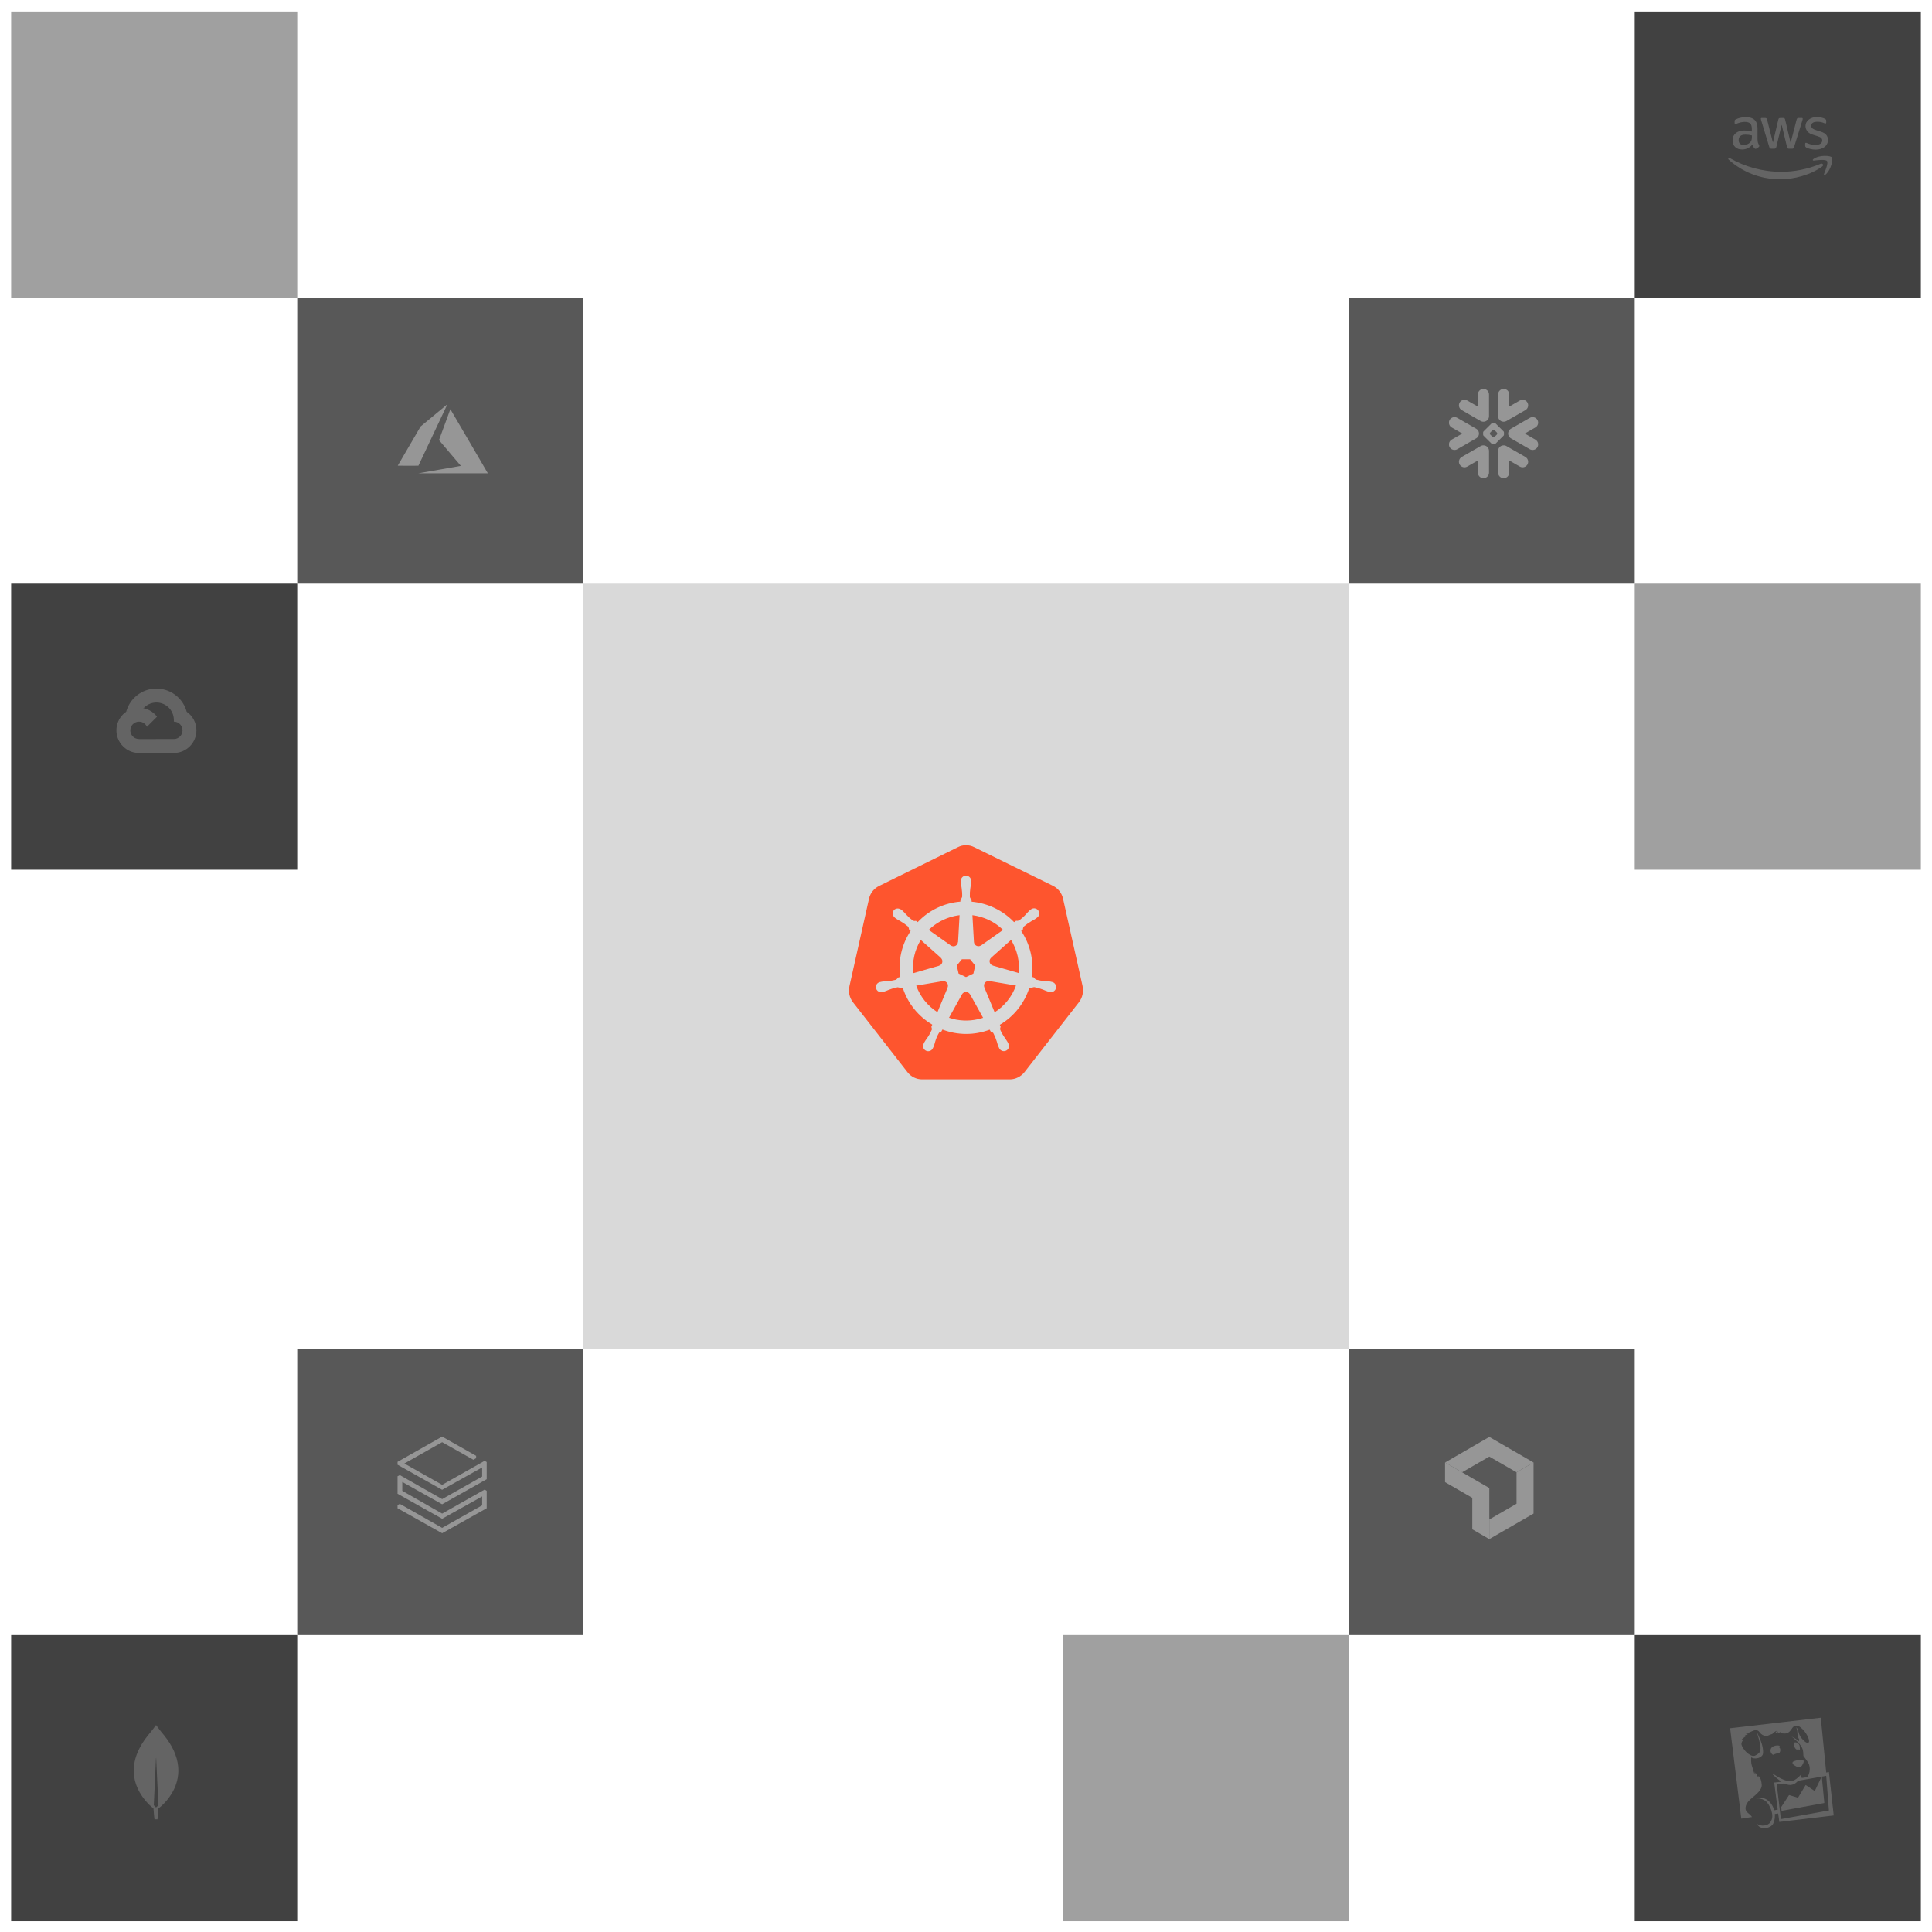 <svg width="520" height="520" viewBox="0 0 520 520" fill="none" xmlns="http://www.w3.org/2000/svg">
<g filter="url(#filter0_d_22_708)">
<rect x="157" y="156" width="206" height="206" fill="#D9D9D9"/>
</g>
<path fill-rule="evenodd" clip-rule="evenodd" d="M248.181 290.5C246.674 290.5 245.211 289.811 244.248 288.56L229.605 269.786C229.123 269.173 228.786 268.458 228.62 267.696C228.453 266.934 228.461 266.144 228.642 265.385L233.885 241.954C234.218 240.401 235.226 239.15 236.607 238.462L257.825 228.022C258.5 227.671 259.251 227.5 260.007 227.5C260.763 227.5 261.515 227.671 262.19 228.017L283.398 238.417C284.784 239.105 285.792 240.361 286.125 241.913L291.368 265.345C291.701 266.897 291.368 268.495 290.405 269.746L275.748 288.547C274.785 289.753 273.318 290.5 271.811 290.5H248.181ZM282.912 264.242L283.052 264.278C283.242 264.304 283.424 264.368 283.588 264.468C283.751 264.568 283.893 264.7 284.003 264.857C284.113 265.014 284.189 265.192 284.226 265.379C284.264 265.567 284.263 265.761 284.222 265.948C284.179 266.136 284.098 266.313 283.983 266.468C283.868 266.623 283.722 266.751 283.554 266.846C283.386 266.941 283.2 266.999 283.008 267.017C282.816 267.035 282.622 267.013 282.44 266.951H282.422L282.408 266.947L282.395 266.942L282.26 266.911L282.035 266.866C281.615 266.731 281.203 266.572 280.802 266.389C280.027 266.078 279.223 265.843 278.403 265.687C278.12 265.678 277.843 265.779 277.634 265.97C277.438 265.933 277.241 265.899 277.044 265.867C275.71 270.047 272.884 273.59 269.106 275.821C269.174 276.01 269.25 276.194 269.336 276.374C269.196 276.62 269.159 276.911 269.232 277.184C269.565 277.949 269.975 278.678 270.452 279.362C270.722 279.713 270.965 280.082 271.19 280.46L271.316 280.717L271.37 280.829C271.52 281.078 271.587 281.369 271.563 281.658C271.538 281.948 271.422 282.222 271.232 282.442C271.041 282.662 270.786 282.816 270.503 282.882C270.22 282.948 269.923 282.923 269.655 282.809C269.477 282.736 269.316 282.626 269.182 282.486C269.049 282.347 268.946 282.181 268.881 281.999C268.866 281.969 268.851 281.939 268.836 281.909L268.71 281.648C268.553 281.237 268.419 280.816 268.31 280.388C268.071 279.592 267.754 278.82 267.365 278.084C267.195 277.856 266.944 277.702 266.663 277.657C266.617 277.578 266.572 277.498 266.528 277.418L266.37 277.13C262.273 278.678 257.751 278.667 253.662 277.099L253.352 277.661C253.129 277.696 252.922 277.796 252.758 277.949C252.29 278.714 251.93 279.547 251.691 280.415C251.584 280.843 251.451 281.264 251.295 281.675L251.183 281.9L251.124 282.022C251.058 282.202 250.955 282.371 250.822 282.51C250.689 282.648 250.529 282.757 250.351 282.83C250.174 282.903 249.983 282.938 249.791 282.933C249.599 282.928 249.411 282.883 249.237 282.801C249.064 282.719 248.909 282.602 248.783 282.457C248.657 282.312 248.563 282.143 248.507 281.959C248.45 281.776 248.432 281.583 248.455 281.392C248.477 281.201 248.538 281.017 248.636 280.852L248.699 280.717L248.816 280.483C249.041 280.1 249.284 279.736 249.554 279.385C250.04 278.683 250.454 277.936 250.8 277.153C250.836 276.887 250.792 276.616 250.674 276.374L250.926 275.776C247.162 273.562 244.338 270.047 242.988 265.894L242.385 265.997C242.152 265.832 241.878 265.736 241.593 265.718C240.773 265.874 239.97 266.11 239.195 266.42C238.79 266.6 238.38 266.758 237.962 266.893L237.737 266.942L237.602 266.974H237.588L237.579 266.983H237.557C237.328 267.056 237.085 267.069 236.851 267.02C236.616 266.971 236.398 266.862 236.218 266.704C236.038 266.546 235.902 266.344 235.824 266.117C235.745 265.891 235.727 265.648 235.77 265.412C235.825 265.129 235.969 264.869 236.179 264.672C236.39 264.474 236.658 264.347 236.945 264.31L236.963 264.305H236.976L237.003 264.296C237.111 264.269 237.246 264.233 237.345 264.215C237.782 264.157 238.223 264.121 238.664 264.112C239.501 264.053 240.329 263.918 241.134 263.707C241.373 263.554 241.574 263.35 241.724 263.108L242.3 262.942C241.674 258.609 242.674 254.197 245.108 250.558L244.671 250.166C244.654 249.882 244.558 249.607 244.392 249.374C243.758 248.831 243.072 248.35 242.345 247.939C241.951 247.739 241.57 247.517 241.202 247.273C241.105 247.201 241.01 247.126 240.918 247.048L240.9 247.03C240.587 246.807 240.374 246.468 240.31 246.088C240.246 245.709 240.335 245.319 240.558 245.005C240.691 244.844 240.859 244.717 241.05 244.633C241.24 244.55 241.448 244.512 241.656 244.523C242.006 244.538 242.342 244.664 242.615 244.883L242.714 244.96C242.786 245.018 242.867 245.077 242.921 245.126C243.24 245.428 243.546 245.752 243.83 246.085C244.392 246.701 245.013 247.264 245.684 247.759C245.936 247.894 246.228 247.921 246.503 247.84L246.998 248.191C250.011 244.995 254.103 243.032 258.482 242.683L258.513 242.102C258.727 241.915 258.884 241.67 258.963 241.396C258.994 240.562 258.942 239.727 258.81 238.903C258.722 238.472 258.659 238.036 258.621 237.598V237.359V237.247V237.229V237.211C258.601 237.018 258.621 236.824 258.682 236.64C258.742 236.456 258.84 236.286 258.97 236.143C259.1 235.999 259.258 235.885 259.436 235.807C259.613 235.729 259.805 235.689 259.998 235.69C260.191 235.69 260.382 235.731 260.558 235.809C260.734 235.887 260.892 236.002 261.021 236.144C261.151 236.287 261.249 236.455 261.31 236.638C261.371 236.821 261.393 237.015 261.375 237.206V237.598C261.339 238.036 261.277 238.472 261.191 238.903C261.057 239.725 261.005 240.559 261.033 241.391C261.087 241.671 261.249 241.918 261.483 242.08V242.111L261.515 242.696C265.866 243.088 269.93 245.045 272.945 248.2L273.467 247.826C273.749 247.875 274.039 247.844 274.304 247.736C274.974 247.241 275.595 246.679 276.158 246.058C276.442 245.721 276.745 245.401 277.067 245.099L277.296 244.919L277.373 244.856C277.618 244.625 277.939 244.492 278.276 244.48C278.613 244.469 278.943 244.581 279.203 244.795C279.463 245.009 279.637 245.311 279.691 245.643C279.745 245.976 279.676 246.317 279.497 246.602C279.391 246.764 279.253 246.902 279.092 247.007C279.056 247.03 279.015 247.061 278.979 247.097L278.786 247.246C278.418 247.49 278.036 247.712 277.643 247.912C276.915 248.324 276.229 248.807 275.595 249.352C275.41 249.566 275.316 249.844 275.334 250.126C275.26 250.193 275.185 250.259 275.109 250.324L274.848 250.562C277.287 254.189 278.309 258.586 277.715 262.915L278.268 263.077C278.408 263.329 278.615 263.531 278.862 263.671C279.672 263.887 280.5 264.022 281.337 264.076C281.774 264.089 282.215 264.121 282.651 264.184L282.912 264.242ZM269.975 250.292L264.089 254.455L264.071 254.446C263.894 254.577 263.684 254.657 263.465 254.678C263.246 254.699 263.025 254.66 262.827 254.565C262.628 254.47 262.459 254.323 262.337 254.14C262.215 253.956 262.146 253.743 262.136 253.523L261.726 246.328C264.836 246.713 267.733 248.103 269.975 250.292ZM258.891 258.181H261.105L262.482 259.895L261.987 262.037L259.998 262.987L258.005 262.028L257.51 259.891L258.891 258.181ZM256.803 246.58C257.285 246.472 257.775 246.386 258.27 246.328L257.865 253.528L257.829 253.546C257.823 253.71 257.783 253.87 257.712 254.018C257.641 254.166 257.541 254.298 257.418 254.406C257.294 254.513 257.15 254.595 256.994 254.645C256.838 254.695 256.674 254.713 256.511 254.698C256.292 254.679 256.082 254.602 255.903 254.473L255.894 254.477L249.972 250.292C251.858 248.447 254.225 247.16 256.803 246.58ZM247.83 252.983L253.235 257.803L253.23 257.834C253.395 257.978 253.518 258.164 253.585 258.373C253.653 258.581 253.662 258.803 253.613 259.017C253.564 259.23 253.459 259.426 253.307 259.584C253.156 259.742 252.964 259.856 252.753 259.913L252.749 259.936L245.819 261.929C245.474 258.807 246.182 255.658 247.83 252.983ZM255.066 265.79L252.312 272.423C249.673 270.738 247.665 268.23 246.597 265.286L253.698 264.085L253.712 264.098C253.989 264.045 254.276 264.091 254.522 264.229C254.783 264.375 254.981 264.612 255.079 264.895C255.176 265.179 255.165 265.488 255.048 265.763L255.066 265.79ZM263.193 274.322C260.619 274.907 257.928 274.772 255.426 273.926L258.923 267.626C259.026 267.434 259.185 267.272 259.373 267.16C259.561 267.047 259.776 266.988 259.995 266.987C260.214 266.987 260.429 267.045 260.617 267.157C260.805 267.269 260.96 267.43 261.065 267.622H261.092L264.597 273.931C264.136 274.084 263.667 274.215 263.193 274.322ZM267.711 272.45L264.93 265.75L264.935 265.736C264.849 265.535 264.819 265.315 264.849 265.098C264.879 264.881 264.966 264.677 265.103 264.506C265.24 264.335 265.42 264.205 265.625 264.128C265.83 264.052 266.052 264.032 266.267 264.071L266.28 264.053L273.449 265.264C272.389 268.231 270.37 270.76 267.711 272.45ZM274.2 261.907L267.243 259.904L267.234 259.877C267.076 259.834 266.929 259.759 266.801 259.657C266.673 259.554 266.567 259.427 266.489 259.283C266.411 259.139 266.363 258.981 266.348 258.818C266.333 258.654 266.351 258.49 266.402 258.334C266.47 258.125 266.595 257.938 266.762 257.794L266.748 257.785L272.126 252.983C273.773 255.656 274.497 258.788 274.196 261.907H274.2Z" fill="#FE552E"/>
<g filter="url(#filter1_d_22_708)">
<rect x="3" y="156" width="77" height="77" fill="#414141"/>
</g>
<g opacity="0.2">
<path d="M45.042 190.122L45.732 190.134L47.607 188.259L47.697 187.465C46.208 186.14 44.247 185.333 42.102 185.333C38.218 185.333 34.94 187.976 33.969 191.556C34.174 191.413 34.611 191.52 34.611 191.52L38.358 190.904C38.358 190.904 38.55 190.584 38.647 190.604C39.451 189.724 40.561 189.184 41.749 189.095C42.938 189.005 44.115 189.372 45.042 190.122Z" fill="#F2F2F2"/>
<path d="M50.242 191.563C49.811 189.978 48.928 188.554 47.699 187.464L45.044 190.119C45.589 190.557 46.029 191.112 46.331 191.742C46.633 192.372 46.79 193.062 46.791 193.761V194.23C48.082 194.23 49.13 195.281 49.13 196.57C49.13 197.859 48.079 198.91 46.791 198.91H42.109L41.641 199.38V202.19L42.109 202.656H46.791C48.403 202.652 49.948 202.009 51.087 200.868C52.227 199.728 52.868 198.183 52.872 196.571C52.869 194.498 51.825 192.662 50.236 191.563H50.242Z" fill="#F2F2F2"/>
<path d="M37.419 202.66H42.099V198.913H37.419C37.087 198.914 36.758 198.842 36.456 198.704L35.781 198.911L33.906 200.785L33.742 201.419C34.797 202.228 36.09 202.665 37.42 202.661L37.419 202.66Z" fill="#F2F2F2"/>
<path d="M37.416 190.485C35.802 190.488 34.255 191.13 33.114 192.271C31.973 193.412 31.331 194.959 31.328 196.573C31.328 197.513 31.546 198.439 31.965 199.281C32.383 200.122 32.991 200.855 33.74 201.422L36.455 198.708C36.043 198.523 35.694 198.223 35.45 197.845C35.205 197.466 35.075 197.025 35.075 196.574C35.075 195.282 36.126 194.234 37.415 194.234C37.865 194.235 38.306 194.365 38.684 194.61C39.063 194.855 39.363 195.203 39.548 195.614L42.262 192.9C41.149 191.434 39.392 190.488 37.413 190.488L37.416 190.485Z" fill="#F2F2F2"/>
</g>
<g filter="url(#filter2_d_22_708)">
<rect x="440" y="439" width="77" height="77" fill="#414141"/>
</g>
<g opacity="0.2">
<mask id="mask0_22_708" style="mask-type:luminance" maskUnits="userSpaceOnUse" x="464" y="461" width="31" height="32">
<path d="M494.339 461H464.333V493H494.339V461Z" fill="white"/>
</mask>
<g mask="url(#mask0_22_708)">
<path d="M491.528 477.97L492.258 487.292L479.328 489.612L478.215 480.29L480.062 480.033C480.363 480.162 480.578 480.204 480.922 480.29C481.48 480.419 482.125 480.591 483.069 480.076C483.284 479.947 483.756 479.56 483.928 479.303L491.528 477.97ZM471.552 489.054C471.337 488.711 470.95 488.324 470.349 487.851C469.489 487.164 469.79 485.961 470.306 485.231C470.955 483.985 474.344 482.353 474.172 480.334C474.086 479.603 474 478.658 473.313 477.971C473.27 478.229 473.313 478.486 473.313 478.486C473.313 478.486 473.012 478.143 472.883 477.627C472.754 477.455 472.625 477.369 472.496 477.111C472.411 477.412 472.411 477.713 472.411 477.713C472.411 477.713 472.196 477.154 472.153 476.725C472.024 476.94 471.981 477.327 471.981 477.327C471.981 477.327 471.681 476.467 471.766 475.995C471.638 475.609 471.208 474.792 471.337 472.988C472.067 473.504 473.7 473.375 474.344 472.43C474.559 472.13 474.687 471.271 474.258 469.595C473.958 468.52 473.227 466.931 472.927 466.33L472.884 466.373C473.056 466.846 473.357 467.876 473.486 468.392C473.829 469.896 473.959 470.411 473.786 471.099C473.657 471.7 473.313 472.086 472.412 472.516C471.552 472.946 470.35 471.867 470.306 471.829C469.447 471.142 468.803 470.02 468.717 469.509C468.631 468.908 469.06 468.564 469.275 468.091C468.975 468.177 468.626 468.349 468.626 468.349C468.626 468.349 469.013 467.92 469.528 467.576C469.724 467.462 469.91 467.333 470.086 467.189H469.533C469.533 467.189 470.049 466.889 470.607 466.716H469.835L471.897 465.814C472.546 465.557 473.142 465.643 473.486 466.115C473.959 466.764 474.431 467.103 475.419 467.361C476.021 467.103 476.235 466.931 477.008 466.711C477.696 465.938 478.254 465.852 478.254 465.852C478.254 465.852 477.867 466.195 477.825 466.582C478.211 466.282 478.641 466.024 478.641 466.024C478.641 466.024 478.469 466.239 478.34 466.54L478.383 466.583C478.857 466.325 479.371 466.11 479.371 466.11C479.371 466.11 479.2 466.281 479.028 466.539C479.371 466.539 480.059 466.539 480.317 466.582C481.907 466.626 482.25 464.907 482.852 464.649C483.625 464.392 483.969 464.22 485.257 465.509C486.374 466.626 487.233 468.559 486.804 468.988C486.461 469.332 485.73 468.859 484.914 467.872C484.484 467.356 484.183 466.712 484.012 465.939C483.926 465.289 483.453 464.908 483.453 464.908C483.453 464.908 483.754 465.557 483.754 466.111C483.754 466.411 483.797 467.528 484.27 468.173C484.227 468.258 484.184 468.646 484.141 468.688C483.582 468.001 482.332 467.529 482.165 467.357C482.852 467.916 484.399 469.166 485.001 470.364C485.559 471.524 485.215 472.555 485.516 472.813C485.602 472.899 486.719 474.274 486.934 475.004C487.321 476.25 486.977 477.538 486.461 478.312L485.086 478.526C484.907 478.495 484.733 478.437 484.571 478.354C484.656 478.183 484.871 477.753 484.871 477.667L484.785 477.538C484.356 478.139 483.626 478.741 483.024 479.085C482.251 479.514 481.348 479.471 480.751 479.256C479.076 478.741 477.487 477.624 477.143 477.323C477.143 477.323 477.143 477.538 477.187 477.624C477.882 478.356 478.661 479.005 479.506 479.557L477.531 479.771L478.476 487.074C478.046 487.118 478.003 487.16 477.531 487.246C477.144 485.828 476.371 484.926 475.511 484.368C474.781 483.895 473.75 483.766 472.762 483.981L472.719 484.067C473.406 483.981 474.223 484.11 475.039 484.625C475.855 485.141 476.5 486.472 476.757 487.246C477.058 488.277 477.273 489.351 476.457 490.511C475.855 491.327 474.137 491.8 472.762 490.811C473.149 491.413 473.622 491.885 474.309 491.97C475.297 492.099 476.242 491.927 476.929 491.283C477.487 490.725 477.788 489.522 477.702 488.233L478.604 488.104L478.905 490.376L493.547 488.629L492.258 476.944L491.528 477.073L490.067 462.333L465.667 465.169L468.674 489.483L471.552 489.054Z" fill="#F2F2F2"/>
</g>
<path d="M482.683 474.941C483.333 475.414 483.886 475.714 484.445 475.672C484.788 475.628 485.132 475.07 485.347 474.555C485.518 474.212 485.518 473.824 485.261 473.695C485.132 473.652 484.612 473.652 484.23 473.695C483.5 473.781 482.769 474.039 482.598 474.168C482.34 474.34 482.469 474.77 482.683 474.942M482.855 469.914V469.957L482.898 470.043C483.07 470.386 483.241 470.731 483.585 470.903C483.671 470.903 483.757 470.859 483.843 470.859C484.144 470.859 484.316 470.903 484.445 470.945V470.687C484.402 470.258 484.531 469.484 483.672 469.055C483.329 468.883 482.899 468.969 482.727 469.141H482.812C483.027 469.227 482.898 469.312 482.856 469.399C482.812 469.57 482.769 469.613 482.855 469.914Z" fill="#F2F2F2"/>
<path d="M478.989 470C479.204 469.829 478.001 469.571 477.056 470.172C476.369 470.645 476.369 471.633 477.013 472.191C477.078 472.223 477.136 472.267 477.185 472.32C477.356 472.234 477.614 472.149 477.834 472.062C478.263 471.933 478.607 471.848 478.908 471.804C479.037 471.633 479.209 471.375 479.166 470.902C479.123 470.253 478.607 470.387 478.994 470M485.996 480.435L483.934 483.867L481.529 483.137L479.423 486.358L479.509 487.389L491.022 485.284L490.335 478.109L488.444 482.062L485.996 480.435Z" fill="#F2F2F2"/>
</g>
<g filter="url(#filter3_d_22_708)">
<rect x="3" y="439" width="77" height="77" fill="#414141"/>
</g>
<g opacity="0.2">
<path d="M44.238 467.154C43.156 465.886 42.239 464.619 42.037 464.347C42.019 464.329 41.982 464.329 41.964 464.347C41.78 464.619 40.845 465.886 39.763 467.154C30.52 478.8 41.212 486.66 41.212 486.66L41.304 486.715C41.377 487.928 41.579 489.667 41.579 489.667H41.982H42.386C42.386 489.667 42.587 487.928 42.661 486.715L42.752 486.642C42.789 486.66 53.48 478.8 44.238 467.154ZM42.001 486.479C42.001 486.479 41.524 486.081 41.395 485.863V485.845L41.982 473.167C41.982 473.131 42.037 473.131 42.037 473.167L42.624 485.845V485.863C42.496 486.081 42.001 486.479 42.001 486.479Z" fill="#F2F2F2"/>
</g>
<g filter="url(#filter4_d_22_708)">
<rect x="80" y="79" width="77" height="77" fill="#585858"/>
</g>
<g opacity="0.5" filter="url(#filter5_d_22_708)">
<rect x="3" y="2" width="77" height="77" fill="#414141"/>
</g>
<g opacity="0.4">
<path d="M118.273 126.399C121.389 125.855 123.962 125.405 123.992 125.399L124.046 125.388L121.104 121.929C119.486 120.027 118.162 118.464 118.162 118.455C118.162 118.438 121.2 110.17 121.217 110.141C121.223 110.131 123.29 113.658 126.228 118.691C128.979 123.403 131.247 127.288 131.268 127.325L131.306 127.391L121.957 127.39L112.607 127.388L118.273 126.399ZM107.052 125.345C107.052 125.34 108.439 122.962 110.133 120.06L113.213 114.784L116.803 111.807C118.778 110.169 120.398 108.827 120.405 108.825C120.411 108.822 120.385 108.887 120.347 108.968C120.309 109.05 118.555 112.768 116.449 117.232L112.62 125.347L109.836 125.35C108.305 125.352 107.052 125.35 107.052 125.345Z" fill="#F2F2F2"/>
</g>
<g filter="url(#filter6_d_22_708)">
<rect x="363" y="362" width="77" height="77" fill="#585858"/>
</g>
<g opacity="0.5" filter="url(#filter7_d_22_708)">
<rect x="286" y="439" width="77" height="77" fill="#414141"/>
</g>
<g opacity="0.5" filter="url(#filter8_d_22_708)">
<rect x="440" y="156" width="77" height="77" fill="#414141"/>
</g>
<g opacity="0.4">
<path d="M408.174 396.27V404.73L400.848 408.962V414.25L412.757 407.375V393.625L408.174 396.27Z" fill="#F2F2F2"/>
<path d="M400.849 392.04L408.175 396.27L412.758 393.625L400.849 386.75L388.941 393.625L393.521 396.27L400.849 392.04Z" fill="#F2F2F2"/>
<path d="M396.268 403.146V411.607L400.849 414.25V400.501L388.94 393.625V398.915L396.268 403.146Z" fill="#F2F2F2"/>
</g>
<g filter="url(#filter9_d_22_708)">
<rect x="80" y="362" width="77" height="77" fill="#585858"/>
</g>
<path d="M107 393.455V394.234L119.006 400.977L129.777 394.957V397.408L119.006 403.484L107.612 397.024L107 397.351V402.038L119.006 408.77L129.777 402.761V405.156L119.006 411.221L107.612 404.76L107 405.099V405.935L119.006 412.667L131 405.935V401.259L130.445 400.92L119.006 407.381L108.28 401.259V398.865L119.006 404.873L131 398.131V393.511L130.445 393.184L119.006 399.644L108.835 393.906L119.006 388.169L127.432 392.901L128.157 392.461V391.839L119.006 386.667L107 393.455Z" fill="#969696"/>
<g filter="url(#filter10_d_22_708)">
<rect x="363" y="79" width="77" height="77" fill="#585858"/>
</g>
<g filter="url(#filter11_d_22_708)">
<rect x="440" y="2" width="77" height="77" fill="#414141"/>
</g>
<g opacity="0.2">
<g clip-path="url(#clip0_22_708)">
<path d="M473.058 37.592C473.058 37.937 473.095 38.216 473.16 38.421C473.235 38.625 473.328 38.849 473.458 39.091C473.505 39.165 473.523 39.24 473.523 39.305C473.523 39.398 473.467 39.491 473.346 39.584L472.76 39.975C472.676 40.031 472.592 40.059 472.518 40.059C472.425 40.059 472.332 40.012 472.239 39.929C472.108 39.789 471.997 39.64 471.903 39.491C471.81 39.333 471.717 39.156 471.615 38.942C470.889 39.798 469.977 40.227 468.878 40.227C468.096 40.227 467.473 40.003 467.016 39.556C466.56 39.109 466.328 38.514 466.328 37.769C466.328 36.978 466.607 36.336 467.175 35.852C467.743 35.367 468.497 35.125 469.455 35.125C469.772 35.125 470.098 35.153 470.442 35.2C470.786 35.246 471.14 35.321 471.512 35.405V34.725C471.512 34.018 471.364 33.524 471.075 33.236C470.777 32.947 470.274 32.808 469.558 32.808C469.232 32.808 468.897 32.845 468.552 32.929C468.208 33.012 467.873 33.115 467.547 33.245C467.398 33.31 467.286 33.347 467.221 33.366C467.156 33.385 467.11 33.394 467.072 33.394C466.942 33.394 466.877 33.301 466.877 33.105V32.649C466.877 32.5 466.895 32.389 466.942 32.324C466.989 32.258 467.072 32.193 467.203 32.128C467.528 31.96 467.919 31.821 468.376 31.709C468.832 31.588 469.316 31.532 469.828 31.532C470.935 31.532 471.745 31.784 472.266 32.286C472.778 32.789 473.039 33.552 473.039 34.576V37.592H473.058ZM469.278 39.007C469.586 39.007 469.902 38.951 470.237 38.84C470.572 38.728 470.87 38.523 471.122 38.244C471.27 38.067 471.382 37.871 471.438 37.648C471.494 37.425 471.531 37.155 471.531 36.838V36.447C471.261 36.382 470.973 36.326 470.675 36.289C470.377 36.252 470.088 36.233 469.8 36.233C469.176 36.233 468.72 36.354 468.413 36.605C468.106 36.857 467.957 37.211 467.957 37.676C467.957 38.114 468.068 38.439 468.301 38.663C468.524 38.895 468.85 39.007 469.278 39.007ZM476.753 40.012C476.586 40.012 476.474 39.984 476.399 39.919C476.325 39.864 476.26 39.733 476.204 39.556L474.016 32.361C473.961 32.175 473.933 32.054 473.933 31.988C473.933 31.84 474.007 31.756 474.156 31.756H475.068C475.245 31.756 475.366 31.784 475.431 31.849C475.506 31.905 475.562 32.035 475.618 32.212L477.181 38.374L478.633 32.212C478.68 32.026 478.736 31.905 478.81 31.849C478.885 31.793 479.015 31.756 479.183 31.756H479.927C480.104 31.756 480.225 31.784 480.3 31.849C480.374 31.905 480.439 32.035 480.477 32.212L481.947 38.449L483.558 32.212C483.614 32.026 483.679 31.905 483.744 31.849C483.818 31.793 483.939 31.756 484.107 31.756H484.973C485.122 31.756 485.205 31.83 485.205 31.988C485.205 32.035 485.196 32.082 485.187 32.137C485.177 32.193 485.159 32.268 485.122 32.37L482.878 39.566C482.822 39.752 482.757 39.873 482.683 39.929C482.608 39.984 482.487 40.022 482.329 40.022H481.528C481.352 40.022 481.231 39.994 481.156 39.929C481.082 39.864 481.016 39.742 480.979 39.556L479.536 33.552L478.103 39.547C478.056 39.733 478.001 39.854 477.926 39.919C477.852 39.984 477.721 40.012 477.554 40.012H476.753ZM488.715 40.264C488.231 40.264 487.747 40.208 487.281 40.096C486.816 39.984 486.453 39.864 486.211 39.724C486.062 39.64 485.959 39.547 485.922 39.463C485.885 39.379 485.866 39.286 485.866 39.203V38.728C485.866 38.532 485.941 38.439 486.08 38.439C486.136 38.439 486.192 38.449 486.248 38.467C486.304 38.486 486.387 38.523 486.481 38.56C486.797 38.7 487.141 38.812 487.505 38.886C487.877 38.961 488.24 38.998 488.612 38.998C489.199 38.998 489.655 38.895 489.971 38.691C490.288 38.486 490.455 38.188 490.455 37.806C490.455 37.546 490.372 37.332 490.204 37.155C490.036 36.978 489.72 36.82 489.264 36.671L487.914 36.252C487.235 36.038 486.732 35.721 486.425 35.302C486.118 34.893 485.959 34.437 485.959 33.953C485.959 33.562 486.043 33.217 486.211 32.919C486.378 32.621 486.602 32.361 486.881 32.156C487.16 31.942 487.477 31.784 487.849 31.672C488.221 31.56 488.612 31.514 489.022 31.514C489.227 31.514 489.441 31.523 489.645 31.551C489.86 31.579 490.055 31.616 490.251 31.653C490.437 31.7 490.614 31.746 490.781 31.802C490.949 31.858 491.079 31.914 491.172 31.97C491.302 32.044 491.395 32.119 491.451 32.203C491.507 32.277 491.535 32.379 491.535 32.51V32.947C491.535 33.143 491.461 33.245 491.321 33.245C491.247 33.245 491.126 33.208 490.967 33.133C490.437 32.891 489.841 32.77 489.18 32.77C488.649 32.77 488.231 32.854 487.942 33.031C487.653 33.208 487.505 33.478 487.505 33.859C487.505 34.12 487.598 34.343 487.784 34.52C487.97 34.697 488.314 34.874 488.808 35.032L490.13 35.451C490.8 35.665 491.284 35.963 491.572 36.345C491.861 36.727 492.001 37.164 492.001 37.648C492.001 38.048 491.917 38.411 491.758 38.728C491.591 39.044 491.368 39.324 491.079 39.547C490.79 39.78 490.446 39.947 490.046 40.068C489.627 40.199 489.189 40.264 488.715 40.264Z" fill="#F2F2F2"/>
<path fill-rule="evenodd" clip-rule="evenodd" d="M490.47 44.788C487.408 47.05 482.958 48.251 479.132 48.251C473.771 48.251 468.939 46.268 465.29 42.973C465.002 42.712 465.263 42.359 465.607 42.563C469.554 44.853 474.422 46.24 479.458 46.24C482.856 46.24 486.588 45.533 490.023 44.081C490.535 43.848 490.973 44.416 490.47 44.788Z" fill="#F2F2F2"/>
<path fill-rule="evenodd" clip-rule="evenodd" d="M491.747 43.336C491.356 42.834 489.159 43.094 488.163 43.215C487.865 43.252 487.819 42.992 488.089 42.796C489.839 41.568 492.715 41.921 493.05 42.331C493.385 42.75 492.957 45.626 491.319 47.004C491.067 47.218 490.825 47.106 490.937 46.827C491.309 45.905 492.138 43.83 491.747 43.336Z" fill="#F2F2F2"/>
</g>
</g>
<g clip-path="url(#clip1_22_708)">
<path fill-rule="evenodd" clip-rule="evenodd" d="M398.002 117.133C397.894 117.48 397.661 117.788 397.318 117.985L392.229 120.912C391.51 121.324 390.594 121.08 390.182 120.368C389.767 119.652 390.011 118.741 390.729 118.328L393.573 116.695L390.729 115.058C390.011 114.646 389.766 113.735 390.182 113.022C390.594 112.308 391.51 112.063 392.229 112.475L397.318 115.4C397.675 115.605 397.915 115.931 398.015 116.296C398.049 116.413 398.064 116.53 398.07 116.648C398.074 116.81 398.053 116.974 398.002 117.133ZM399.383 119.874C400.158 119.93 400.77 120.575 400.77 121.36V127.212C400.77 128.038 400.097 128.706 399.271 128.706C398.442 128.706 397.772 128.038 397.772 127.212V123.939L394.918 125.577C394.203 125.992 393.288 125.747 392.872 125.034C392.459 124.32 392.703 123.405 393.42 122.992L398.513 120.069C398.787 119.91 399.09 119.849 399.383 119.874ZM404.599 113.514C403.822 113.457 403.211 112.811 403.211 112.026V106.174C403.211 105.351 403.88 104.683 404.71 104.683C405.54 104.683 406.21 105.351 406.21 106.174V109.449L409.061 107.808C409.778 107.396 410.694 107.641 411.107 108.353C411.519 109.07 411.276 109.981 410.559 110.394L405.467 113.319C405.193 113.476 404.89 113.538 404.599 113.514ZM393.42 110.394C392.703 109.981 392.459 109.07 392.872 108.353C393.288 107.641 394.203 107.396 394.918 107.808L397.772 109.449V106.174C397.772 105.351 398.442 104.683 399.271 104.683C400.097 104.683 400.77 105.351 400.77 106.174V112.026C400.77 112.811 400.158 113.457 399.383 113.514C399.09 113.538 398.787 113.476 398.513 113.319L393.42 110.394ZM402.566 119.371C402.506 119.433 402.389 119.484 402.3 119.484H401.678C401.593 119.484 401.474 119.433 401.412 119.371L399.297 117.267C399.236 117.208 399.187 117.089 399.187 117.005V116.384C399.187 116.298 399.236 116.179 399.297 116.119L401.412 114.014C401.474 113.953 401.593 113.904 401.678 113.904H402.3C402.387 113.904 402.506 113.953 402.566 114.014L404.683 116.119C404.743 116.179 404.792 116.298 404.792 116.384V117.005C404.792 117.089 404.743 117.208 404.683 117.267L402.566 119.371ZM402.991 116.683C402.991 116.598 402.94 116.479 402.879 116.417L402.266 115.809C402.206 115.749 402.087 115.699 402.001 115.699H401.977C401.892 115.699 401.773 115.749 401.714 115.809L401.101 116.417C401.039 116.479 400.992 116.598 400.992 116.683V116.707C400.992 116.791 401.039 116.908 401.101 116.97L401.714 117.578C401.774 117.638 401.892 117.688 401.977 117.688H402.001C402.087 117.688 402.206 117.638 402.266 117.578L402.879 116.97C402.94 116.908 402.991 116.791 402.991 116.707V116.683ZM410.559 122.992C411.276 123.405 411.519 124.32 411.107 125.034C410.694 125.747 409.778 125.992 409.061 125.577L406.21 123.939V127.212C406.21 128.038 405.54 128.706 404.71 128.706C403.88 128.706 403.211 128.038 403.211 127.212V121.36C403.211 120.575 403.822 119.93 404.599 119.874C404.89 119.849 405.193 119.91 405.467 120.069L410.559 122.992ZM410.407 116.695L413.251 118.328C413.969 118.741 414.215 119.652 413.8 120.368C413.385 121.08 412.468 121.324 411.753 120.912L406.66 117.985C406.32 117.788 406.085 117.48 405.98 117.133C405.93 116.974 405.907 116.81 405.913 116.648C405.915 116.53 405.933 116.413 405.965 116.296C406.067 115.931 406.306 115.605 406.66 115.4L411.753 112.475C412.468 112.063 413.385 112.308 413.8 113.022C414.215 113.735 413.969 114.646 413.251 115.058L410.407 116.695Z" fill="#969696"/>
</g>
<defs>
<filter id="filter0_d_22_708" x="154.81" y="154.905" width="210.38" height="210.38" filterUnits="userSpaceOnUse" color-interpolation-filters="sRGB">
<feFlood flood-opacity="0" result="BackgroundImageFix"/>
<feColorMatrix in="SourceAlpha" type="matrix" values="0 0 0 0 0 0 0 0 0 0 0 0 0 0 0 0 0 0 127 0" result="hardAlpha"/>
<feOffset dy="1.095"/>
<feGaussianBlur stdDeviation="1.095"/>
<feComposite in2="hardAlpha" operator="out"/>
<feColorMatrix type="matrix" values="0 0 0 0 0.118 0 0 0 0 0.137 0 0 0 0 0.157 0 0 0 0.05 0"/>
<feBlend mode="normal" in2="BackgroundImageFix" result="effect1_dropShadow_22_708"/>
<feBlend mode="normal" in="SourceGraphic" in2="effect1_dropShadow_22_708" result="shape"/>
</filter>
<filter id="filter1_d_22_708" x="0.81" y="154.905" width="81.38" height="81.38" filterUnits="userSpaceOnUse" color-interpolation-filters="sRGB">
<feFlood flood-opacity="0" result="BackgroundImageFix"/>
<feColorMatrix in="SourceAlpha" type="matrix" values="0 0 0 0 0 0 0 0 0 0 0 0 0 0 0 0 0 0 127 0" result="hardAlpha"/>
<feOffset dy="1.095"/>
<feGaussianBlur stdDeviation="1.095"/>
<feComposite in2="hardAlpha" operator="out"/>
<feColorMatrix type="matrix" values="0 0 0 0 0.118 0 0 0 0 0.137 0 0 0 0 0.157 0 0 0 0.05 0"/>
<feBlend mode="normal" in2="BackgroundImageFix" result="effect1_dropShadow_22_708"/>
<feBlend mode="normal" in="SourceGraphic" in2="effect1_dropShadow_22_708" result="shape"/>
</filter>
<filter id="filter2_d_22_708" x="437.81" y="437.905" width="81.38" height="81.38" filterUnits="userSpaceOnUse" color-interpolation-filters="sRGB">
<feFlood flood-opacity="0" result="BackgroundImageFix"/>
<feColorMatrix in="SourceAlpha" type="matrix" values="0 0 0 0 0 0 0 0 0 0 0 0 0 0 0 0 0 0 127 0" result="hardAlpha"/>
<feOffset dy="1.095"/>
<feGaussianBlur stdDeviation="1.095"/>
<feComposite in2="hardAlpha" operator="out"/>
<feColorMatrix type="matrix" values="0 0 0 0 0.118 0 0 0 0 0.137 0 0 0 0 0.157 0 0 0 0.05 0"/>
<feBlend mode="normal" in2="BackgroundImageFix" result="effect1_dropShadow_22_708"/>
<feBlend mode="normal" in="SourceGraphic" in2="effect1_dropShadow_22_708" result="shape"/>
</filter>
<filter id="filter3_d_22_708" x="0.81" y="437.905" width="81.38" height="81.38" filterUnits="userSpaceOnUse" color-interpolation-filters="sRGB">
<feFlood flood-opacity="0" result="BackgroundImageFix"/>
<feColorMatrix in="SourceAlpha" type="matrix" values="0 0 0 0 0 0 0 0 0 0 0 0 0 0 0 0 0 0 127 0" result="hardAlpha"/>
<feOffset dy="1.095"/>
<feGaussianBlur stdDeviation="1.095"/>
<feComposite in2="hardAlpha" operator="out"/>
<feColorMatrix type="matrix" values="0 0 0 0 0.118 0 0 0 0 0.137 0 0 0 0 0.157 0 0 0 0.05 0"/>
<feBlend mode="normal" in2="BackgroundImageFix" result="effect1_dropShadow_22_708"/>
<feBlend mode="normal" in="SourceGraphic" in2="effect1_dropShadow_22_708" result="shape"/>
</filter>
<filter id="filter4_d_22_708" x="77.81" y="77.905" width="81.38" height="81.38" filterUnits="userSpaceOnUse" color-interpolation-filters="sRGB">
<feFlood flood-opacity="0" result="BackgroundImageFix"/>
<feColorMatrix in="SourceAlpha" type="matrix" values="0 0 0 0 0 0 0 0 0 0 0 0 0 0 0 0 0 0 127 0" result="hardAlpha"/>
<feOffset dy="1.095"/>
<feGaussianBlur stdDeviation="1.095"/>
<feComposite in2="hardAlpha" operator="out"/>
<feColorMatrix type="matrix" values="0 0 0 0 0.118 0 0 0 0 0.137 0 0 0 0 0.157 0 0 0 0.05 0"/>
<feBlend mode="normal" in2="BackgroundImageFix" result="effect1_dropShadow_22_708"/>
<feBlend mode="normal" in="SourceGraphic" in2="effect1_dropShadow_22_708" result="shape"/>
</filter>
<filter id="filter5_d_22_708" x="0.81" y="0.905" width="81.38" height="81.38" filterUnits="userSpaceOnUse" color-interpolation-filters="sRGB">
<feFlood flood-opacity="0" result="BackgroundImageFix"/>
<feColorMatrix in="SourceAlpha" type="matrix" values="0 0 0 0 0 0 0 0 0 0 0 0 0 0 0 0 0 0 127 0" result="hardAlpha"/>
<feOffset dy="1.095"/>
<feGaussianBlur stdDeviation="1.095"/>
<feComposite in2="hardAlpha" operator="out"/>
<feColorMatrix type="matrix" values="0 0 0 0 0.118 0 0 0 0 0.137 0 0 0 0 0.157 0 0 0 0.05 0"/>
<feBlend mode="normal" in2="BackgroundImageFix" result="effect1_dropShadow_22_708"/>
<feBlend mode="normal" in="SourceGraphic" in2="effect1_dropShadow_22_708" result="shape"/>
</filter>
<filter id="filter6_d_22_708" x="360.81" y="360.905" width="81.38" height="81.38" filterUnits="userSpaceOnUse" color-interpolation-filters="sRGB">
<feFlood flood-opacity="0" result="BackgroundImageFix"/>
<feColorMatrix in="SourceAlpha" type="matrix" values="0 0 0 0 0 0 0 0 0 0 0 0 0 0 0 0 0 0 127 0" result="hardAlpha"/>
<feOffset dy="1.095"/>
<feGaussianBlur stdDeviation="1.095"/>
<feComposite in2="hardAlpha" operator="out"/>
<feColorMatrix type="matrix" values="0 0 0 0 0.118 0 0 0 0 0.137 0 0 0 0 0.157 0 0 0 0.05 0"/>
<feBlend mode="normal" in2="BackgroundImageFix" result="effect1_dropShadow_22_708"/>
<feBlend mode="normal" in="SourceGraphic" in2="effect1_dropShadow_22_708" result="shape"/>
</filter>
<filter id="filter7_d_22_708" x="283.81" y="437.905" width="81.38" height="81.38" filterUnits="userSpaceOnUse" color-interpolation-filters="sRGB">
<feFlood flood-opacity="0" result="BackgroundImageFix"/>
<feColorMatrix in="SourceAlpha" type="matrix" values="0 0 0 0 0 0 0 0 0 0 0 0 0 0 0 0 0 0 127 0" result="hardAlpha"/>
<feOffset dy="1.095"/>
<feGaussianBlur stdDeviation="1.095"/>
<feComposite in2="hardAlpha" operator="out"/>
<feColorMatrix type="matrix" values="0 0 0 0 0.118 0 0 0 0 0.137 0 0 0 0 0.157 0 0 0 0.05 0"/>
<feBlend mode="normal" in2="BackgroundImageFix" result="effect1_dropShadow_22_708"/>
<feBlend mode="normal" in="SourceGraphic" in2="effect1_dropShadow_22_708" result="shape"/>
</filter>
<filter id="filter8_d_22_708" x="437.81" y="154.905" width="81.38" height="81.38" filterUnits="userSpaceOnUse" color-interpolation-filters="sRGB">
<feFlood flood-opacity="0" result="BackgroundImageFix"/>
<feColorMatrix in="SourceAlpha" type="matrix" values="0 0 0 0 0 0 0 0 0 0 0 0 0 0 0 0 0 0 127 0" result="hardAlpha"/>
<feOffset dy="1.095"/>
<feGaussianBlur stdDeviation="1.095"/>
<feComposite in2="hardAlpha" operator="out"/>
<feColorMatrix type="matrix" values="0 0 0 0 0.118 0 0 0 0 0.137 0 0 0 0 0.157 0 0 0 0.05 0"/>
<feBlend mode="normal" in2="BackgroundImageFix" result="effect1_dropShadow_22_708"/>
<feBlend mode="normal" in="SourceGraphic" in2="effect1_dropShadow_22_708" result="shape"/>
</filter>
<filter id="filter9_d_22_708" x="77.81" y="360.905" width="81.38" height="81.38" filterUnits="userSpaceOnUse" color-interpolation-filters="sRGB">
<feFlood flood-opacity="0" result="BackgroundImageFix"/>
<feColorMatrix in="SourceAlpha" type="matrix" values="0 0 0 0 0 0 0 0 0 0 0 0 0 0 0 0 0 0 127 0" result="hardAlpha"/>
<feOffset dy="1.095"/>
<feGaussianBlur stdDeviation="1.095"/>
<feComposite in2="hardAlpha" operator="out"/>
<feColorMatrix type="matrix" values="0 0 0 0 0.118 0 0 0 0 0.137 0 0 0 0 0.157 0 0 0 0.05 0"/>
<feBlend mode="normal" in2="BackgroundImageFix" result="effect1_dropShadow_22_708"/>
<feBlend mode="normal" in="SourceGraphic" in2="effect1_dropShadow_22_708" result="shape"/>
</filter>
<filter id="filter10_d_22_708" x="360.81" y="77.905" width="81.38" height="81.38" filterUnits="userSpaceOnUse" color-interpolation-filters="sRGB">
<feFlood flood-opacity="0" result="BackgroundImageFix"/>
<feColorMatrix in="SourceAlpha" type="matrix" values="0 0 0 0 0 0 0 0 0 0 0 0 0 0 0 0 0 0 127 0" result="hardAlpha"/>
<feOffset dy="1.095"/>
<feGaussianBlur stdDeviation="1.095"/>
<feComposite in2="hardAlpha" operator="out"/>
<feColorMatrix type="matrix" values="0 0 0 0 0.118 0 0 0 0 0.137 0 0 0 0 0.157 0 0 0 0.05 0"/>
<feBlend mode="normal" in2="BackgroundImageFix" result="effect1_dropShadow_22_708"/>
<feBlend mode="normal" in="SourceGraphic" in2="effect1_dropShadow_22_708" result="shape"/>
</filter>
<filter id="filter11_d_22_708" x="437.81" y="0.905" width="81.38" height="81.38" filterUnits="userSpaceOnUse" color-interpolation-filters="sRGB">
<feFlood flood-opacity="0" result="BackgroundImageFix"/>
<feColorMatrix in="SourceAlpha" type="matrix" values="0 0 0 0 0 0 0 0 0 0 0 0 0 0 0 0 0 0 127 0" result="hardAlpha"/>
<feOffset dy="1.095"/>
<feGaussianBlur stdDeviation="1.095"/>
<feComposite in2="hardAlpha" operator="out"/>
<feColorMatrix type="matrix" values="0 0 0 0 0.118 0 0 0 0 0.137 0 0 0 0 0.157 0 0 0 0.05 0"/>
<feBlend mode="normal" in2="BackgroundImageFix" result="effect1_dropShadow_22_708"/>
<feBlend mode="normal" in="SourceGraphic" in2="effect1_dropShadow_22_708" result="shape"/>
</filter>
<clipPath id="clip0_22_708">
<rect width="28.298" height="16.942" fill="white" transform="translate(465.024 31.411)"/>
</clipPath>
<clipPath id="clip1_22_708">
<rect width="24.035" height="24.035" fill="white" transform="translate(390 104.681)"/>
</clipPath>
</defs>
</svg>
